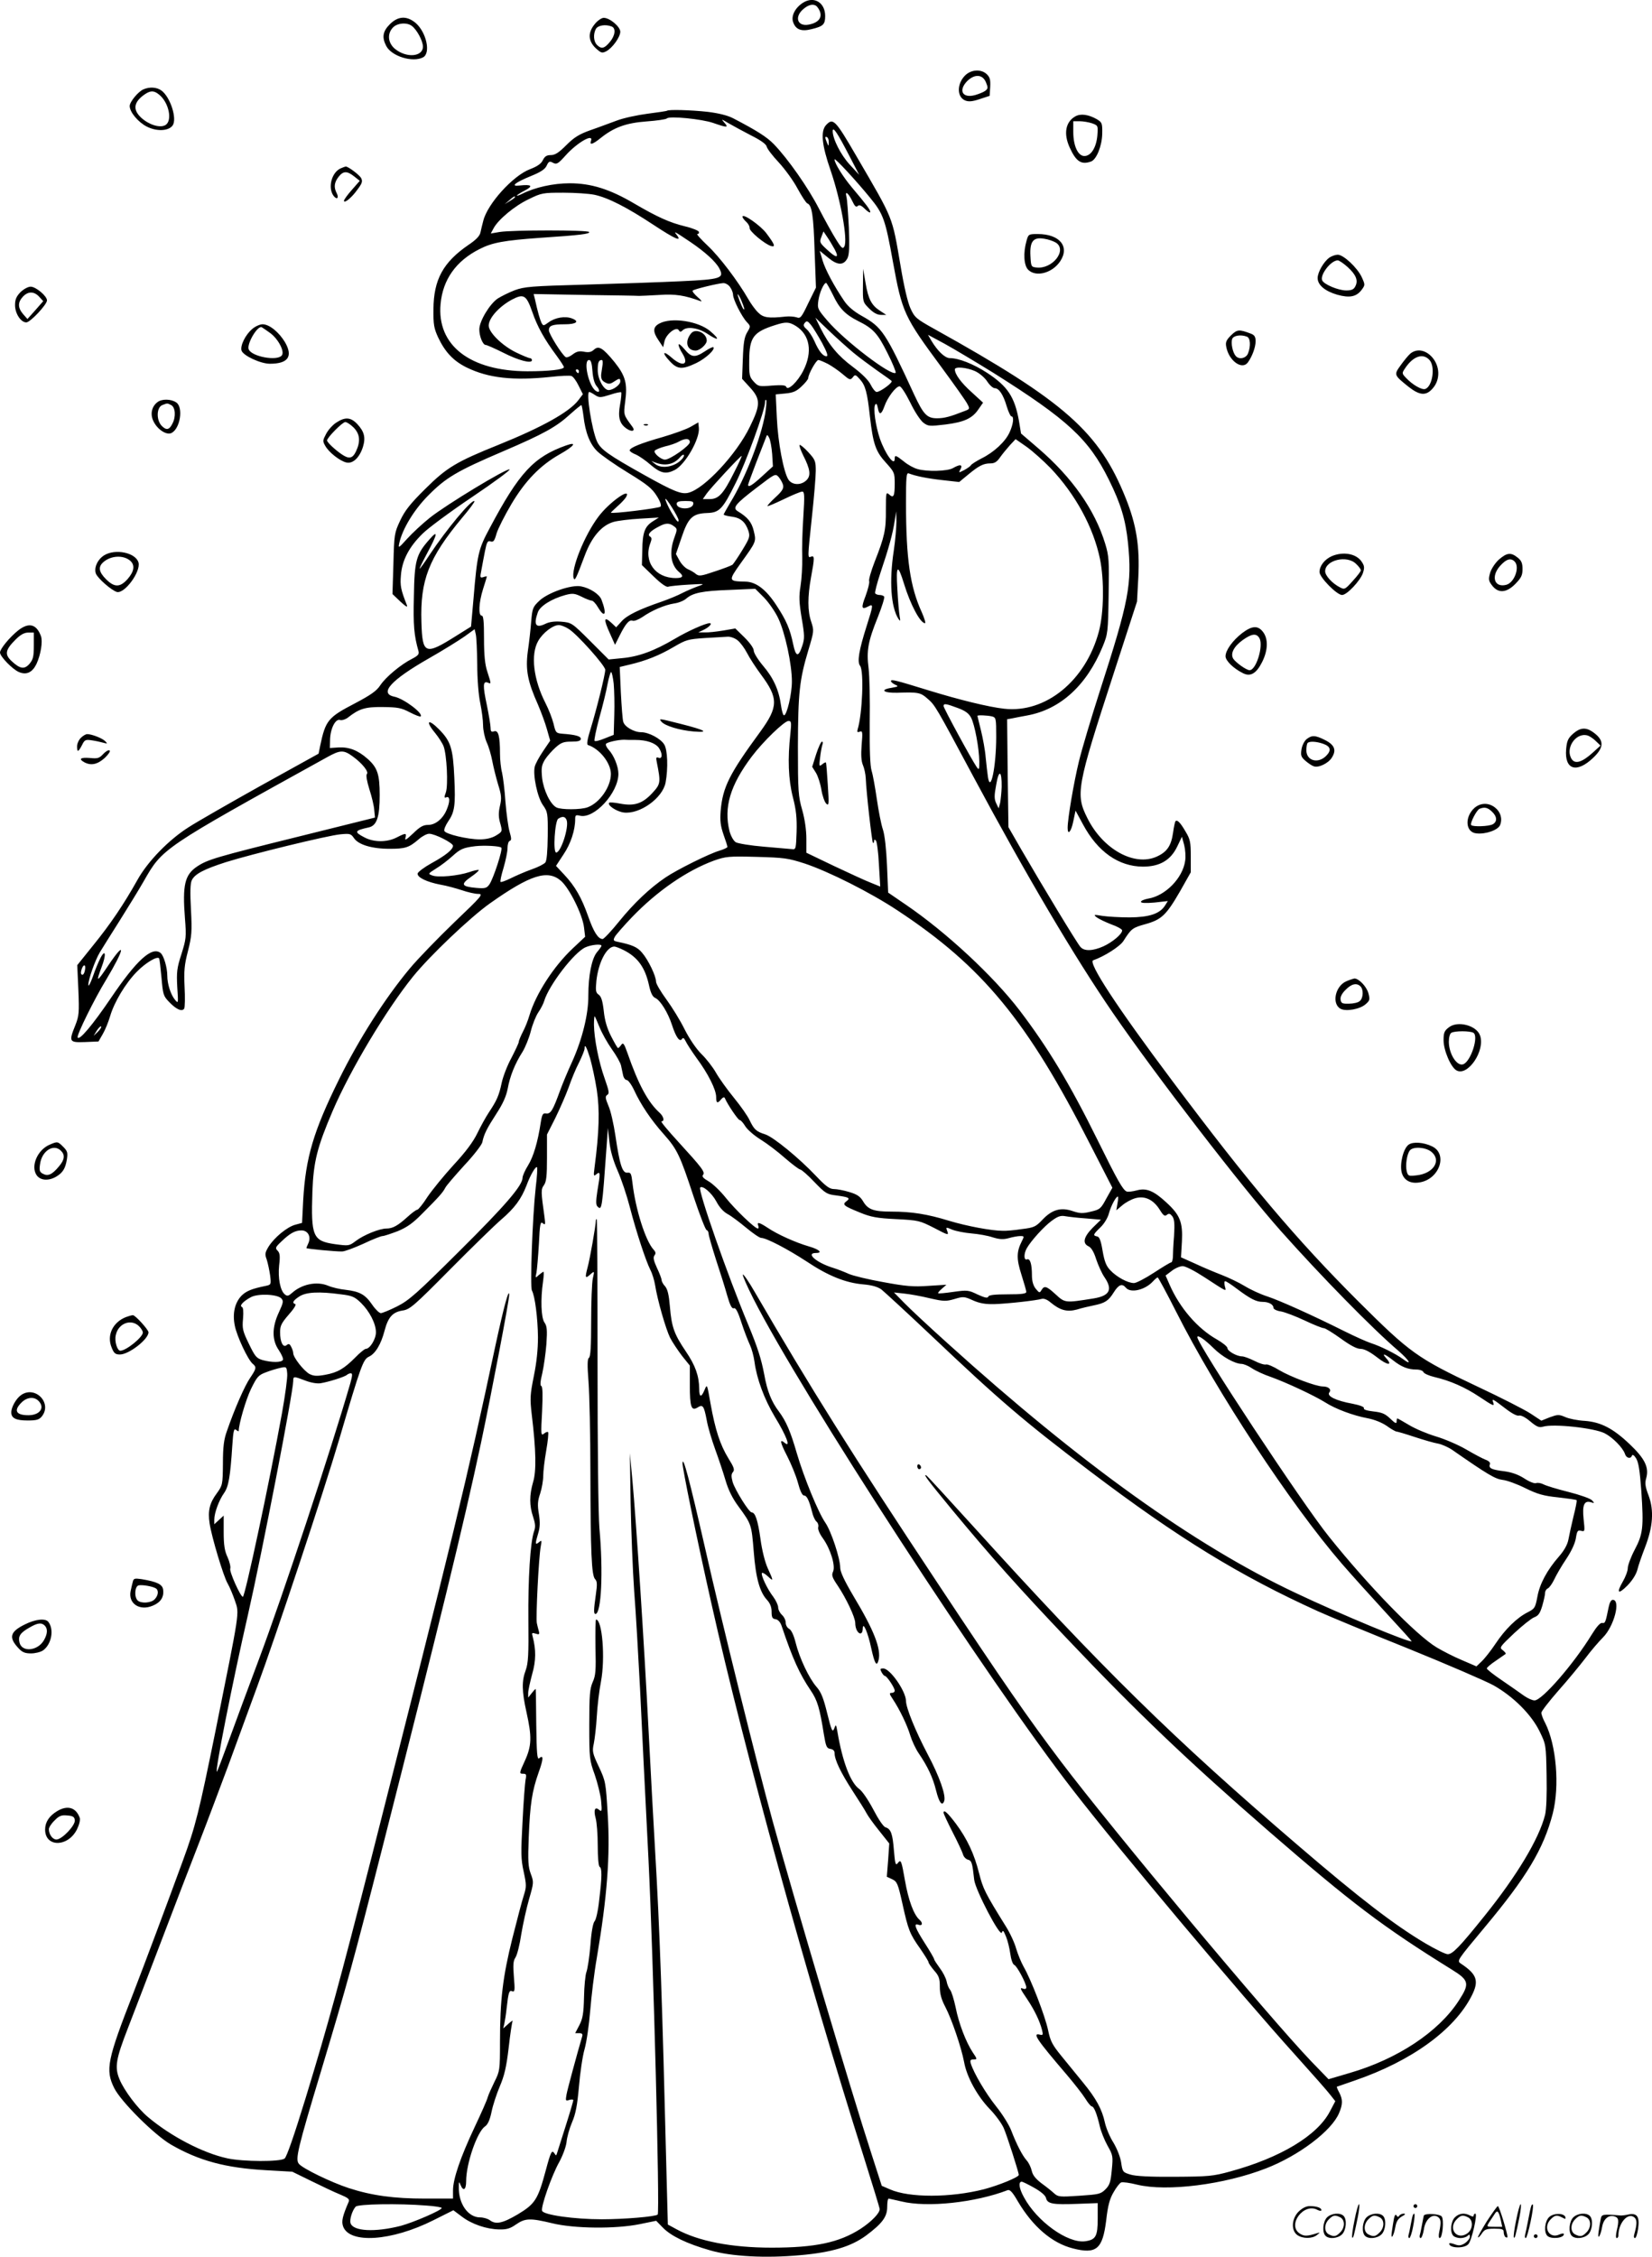 <svg version="1.0" xmlns="http://www.w3.org/2000/svg"
  viewBox="0 0 878.886 1200.385"
 preserveAspectRatio="xMidYMid meet">
<g transform="translate(-0,1200.492) scale(0.1,-0.1)"
fill="#000000" stroke="none">
<path d="M4273 11991 c-43 -27 -66 -72 -53 -105 14 -39 44 -50 98 -36 62 15
72 25 72 70 0 71 -59 107 -117 71z m75 -23 c35 -45 17 -82 -45 -94 -63 -12
-79 44 -25 86 28 23 55 26 70 8z M2074 11876 c-38 -38 -43 -70 -19 -116 29
-55 141 -89 196 -60 42 23 17 134 -40 183 -47 39 -93 37 -137 -7z m117 -9 c27
-20 59 -80 59 -110 0 -55 -89 -62 -150 -11 -36 31 -41 79 -10 112 23 25 75 29
101 9z M3166 11879 c-40 -47 -38 -92 5 -132 27 -24 32 -26 54 -15 33 17 75 76
75 104 0 27 -56 74 -88 74 -11 0 -32 -14 -46 -31z m88 -15 c24 -9 19 -49 -10
-83 -29 -35 -45 -38 -68 -15 -18 18 -21 56 -6 85 11 19 51 26 84 13z M5137
11606 c-47 -44 -48 -118 -1 -136 18 -7 39 -5 77 8 l52 17 3 47 c2 37 -1 51
-17 67 -29 29 -81 27 -114 -3z m108 -38 c12 -29 12 -34 -3 -46 -9 -7 -34 -17
-55 -23 -67 -18 -90 25 -41 75 39 38 81 36 99 -6z M764 11530 c-28 -11 -74
-67 -74 -89 0 -32 44 -85 90 -109 52 -27 116 -25 138 5 26 35 -12 153 -60 187
-24 17 -61 20 -94 6z m82 -28 c53 -42 73 -141 33 -163 -30 -16 -88 3 -128 40
-46 43 -40 83 19 124 31 21 49 21 76 -1z M3549 11416 c-2 -2 -49 -9 -104 -16
-54 -7 -129 -23 -165 -37 -36 -13 -99 -37 -140 -51 -59 -21 -86 -38 -127 -79
-40 -40 -60 -53 -82 -53 -23 0 -33 -7 -43 -27 -9 -19 -29 -33 -68 -48 -89 -33
-227 -184 -249 -275 -5 -19 -12 -47 -15 -62 -4 -19 -25 -40 -64 -66 -134 -92
-185 -184 -186 -342 -1 -82 3 -102 25 -150 37 -78 81 -125 152 -160 115 -56
246 -71 446 -50 52 6 102 8 111 5 9 -3 26 -26 38 -51 l23 -46 -25 -33 c-48
-62 -191 -142 -421 -235 -229 -92 -278 -122 -392 -235 -81 -80 -109 -116 -134
-169 -31 -66 -32 -74 -36 -230 l-5 -161 42 -40 c28 -26 40 -33 35 -20 -33 84
-37 104 -32 161 6 78 43 150 116 221 29 29 148 117 264 195 116 78 205 144
198 146 -17 6 -336 -187 -424 -257 -40 -32 -94 -82 -121 -112 -45 -50 -48 -52
-42 -24 16 75 79 179 155 255 93 94 151 129 397 234 217 93 284 130 359 199
29 26 55 47 58 47 2 0 7 -26 11 -57 10 -90 35 -152 75 -190 20 -19 92 -70 161
-112 103 -63 129 -84 154 -124 19 -30 26 -51 20 -57 -9 -9 -264 -40 -264 -32
0 1 16 17 35 34 20 17 40 39 46 49 30 57 -90 -28 -147 -104 -75 -99 -148 -282
-132 -328 6 -16 13 -2 59 121 37 99 90 161 154 179 22 6 85 14 140 17 l100 6
-33 -21 c-42 -27 -54 -59 -55 -154 l-2 -78 63 -61 c39 -38 68 -58 77 -54 8 3
56 8 107 11 88 5 91 5 53 -8 -22 -8 -60 -24 -84 -36 -24 -13 -73 -33 -110 -46
-120 -41 -186 -73 -214 -105 l-29 -32 -22 21 c-44 41 -47 25 -10 -56 l26 -58
25 50 c32 64 51 85 69 78 8 -3 31 6 52 20 50 35 118 64 169 72 23 3 52 15 64
26 35 30 85 41 231 46 l136 6 47 -47 c25 -26 60 -76 76 -111 36 -76 72 -244
72 -335 0 -67 -27 -180 -42 -180 -5 0 -12 24 -16 53 -11 82 -41 147 -95 210
-27 32 -50 69 -50 81 0 13 -20 41 -49 70 l-49 48 -64 -11 c-36 -6 -80 -11 -99
-10 l-34 0 33 16 c27 14 43 33 27 33 -22 0 -116 -42 -185 -83 -110 -65 -193
-95 -281 -103 l-71 -7 -98 98 c-97 97 -99 98 -153 103 -38 3 -65 -1 -87 -12
-50 -24 -62 -4 -39 61 11 34 74 73 147 93 38 10 49 9 86 -9 23 -12 48 -21 54
-21 7 0 22 -16 33 -35 37 -62 49 -38 19 40 -11 29 -61 62 -109 71 -51 10 -175
-33 -221 -76 -35 -33 -38 -40 -44 -110 -3 -41 -11 -113 -18 -160 -13 -98 -1
-160 54 -283 17 -40 39 -99 48 -132 l17 -60 -38 -56 c-21 -31 -41 -68 -44 -82
-11 -44 14 -163 43 -204 26 -37 27 -43 26 -165 -1 -81 -5 -132 -13 -141 -6 -8
-39 -25 -74 -37 -34 -12 -84 -34 -110 -47 -27 -13 -51 -22 -54 -19 -3 3 4 36
16 75 11 38 21 85 21 104 0 20 5 37 12 39 10 4 9 14 -1 49 -7 24 -17 96 -22
159 -4 63 -13 133 -18 155 -6 22 -11 68 -11 101 0 94 -9 126 -31 119 -15 -5
-19 -1 -19 18 0 13 -9 68 -20 122 -22 103 -21 129 5 119 19 -8 19 -9 -2 57
-13 38 -18 89 -18 177 0 91 -3 122 -12 122 -19 0 -16 69 7 142 11 34 20 64 20
66 0 2 -8 1 -19 -3 -17 -5 -18 -2 -10 37 4 24 13 69 19 101 10 49 14 57 30 52
15 -5 21 3 32 43 8 26 44 97 79 156 73 123 153 206 258 265 76 43 94 68 34 47
-173 -61 -251 -145 -407 -439 -61 -113 -67 -138 -87 -378 l-13 -147 -80 -50
c-165 -104 -179 -98 -184 74 -7 223 39 341 216 554 39 46 69 86 66 89 -13 13
-148 -149 -239 -286 -26 -40 -50 -73 -52 -73 -3 0 16 38 41 85 54 100 58 125
11 71 -71 -80 -80 -112 -83 -303 -4 -155 1 -209 24 -290 5 -18 -1 -25 -33 -42
-60 -30 -140 -97 -169 -140 -20 -31 -50 -52 -135 -97 -144 -75 -157 -90 -186
-228 l-8 -40 -307 -170 c-168 -94 -341 -193 -384 -221 -106 -67 -218 -182
-273 -281 -74 -132 -144 -235 -234 -346 l-86 -107 6 -133 c5 -120 3 -138 -16
-186 -36 -89 -33 -93 51 -90 l72 3 23 40 c13 22 30 65 39 95 22 75 82 175 142
236 46 47 106 83 118 72 3 -3 8 -49 13 -102 8 -92 10 -99 41 -131 38 -40 69
-53 80 -35 4 7 5 59 2 115 -4 86 -1 118 18 191 20 80 22 103 16 219 -5 92 -4
139 4 157 16 34 64 59 182 97 137 43 542 142 609 148 51 5 56 3 72 -20 23 -35
95 -57 189 -57 84 0 104 6 156 51 18 16 43 29 55 29 31 0 127 -49 127 -64 0
-20 -40 -52 -115 -93 -38 -21 -71 -46 -73 -54 -4 -21 49 -46 122 -60 31 -5 81
-19 112 -29 32 -11 71 -20 88 -20 29 0 21 -10 -127 -151 -86 -83 -194 -194
-238 -247 -130 -156 -270 -375 -374 -586 -138 -279 -179 -419 -192 -646 l-6
-120 -37 -10 c-43 -12 -110 -67 -141 -116 -19 -32 -21 -40 -10 -69 6 -19 14
-56 18 -84 6 -49 5 -50 -23 -56 -74 -15 -103 -27 -128 -51 -37 -38 -50 -95
-37 -160 11 -57 70 -182 95 -203 22 -18 20 -26 -13 -75 -29 -42 -83 -165 -123
-281 -17 -46 -22 -86 -22 -175 -1 -113 -2 -116 -33 -159 -38 -51 -48 -93 -38
-159 11 -73 74 -283 96 -320 11 -19 28 -60 39 -92 24 -70 27 -44 -104 -695
-88 -432 -105 -502 -174 -690 -83 -227 -202 -545 -262 -700 -140 -358 -150
-410 -103 -506 35 -72 215 -251 303 -302 149 -86 291 -124 505 -136 l140 -8
100 -49 c55 -27 124 -60 154 -72 43 -18 52 -25 46 -39 -33 -77 -39 -103 -30
-130 33 -95 258 -80 481 32 l106 53 44 -33 c53 -41 133 -68 200 -69 40 -1 59
5 90 27 48 33 75 34 191 6 118 -29 338 -31 466 -5 l88 18 36 -37 c43 -44 127
-85 250 -120 112 -33 294 -43 481 -26 167 15 268 45 349 104 87 65 113 100
113 153 0 24 3 44 8 44 4 -1 34 -7 67 -15 138 -34 395 -6 566 60 12 4 26 -11
53 -58 80 -136 183 -224 294 -252 125 -32 158 -4 177 149 9 80 19 116 40 151
14 25 33 49 40 51 8 3 46 -2 85 -12 158 -38 463 0 686 87 175 68 349 200 388
294 20 47 20 72 1 109 -9 16 -14 30 -13 31 2 1 46 16 98 34 299 103 527 268
619 449 41 80 29 115 -57 172 -22 15 -21 16 124 190 226 270 316 420 365 609
37 146 19 363 -40 480 -12 22 -21 47 -21 55 0 8 41 61 90 117 50 56 114 134
144 173 29 39 72 89 94 111 59 59 96 200 52 200 -9 0 -17 -15 -22 -40 -16 -79
-18 -86 -34 -83 -11 2 -30 -20 -56 -62 -95 -155 -264 -350 -304 -350 -12 0
-36 11 -55 24 -19 14 -71 50 -116 81 -46 31 -83 60 -83 65 0 5 21 23 48 41 26
18 49 34 52 36 3 3 -4 11 -15 20 -19 14 -17 17 60 90 44 41 92 79 107 85 22 8
31 21 43 61 8 28 15 59 15 69 0 10 7 21 15 24 8 4 23 25 34 48 10 22 39 72 64
109 28 42 47 84 51 111 6 38 10 43 28 38 20 -5 20 -3 13 62 -8 75 3 101 39 90
19 -6 20 -5 5 11 -9 9 -65 29 -125 44 -60 15 -119 33 -132 40 -13 7 -31 10
-39 7 -9 -4 -37 7 -64 25 -33 21 -68 33 -107 38 -66 8 -83 16 -76 36 4 10 -4
18 -22 25 -16 6 -63 31 -104 55 -41 24 -113 55 -160 69 -47 14 -111 41 -144
61 -32 19 -60 35 -62 35 -2 0 -4 -8 -4 -17 0 -13 -8 -9 -34 16 -27 26 -44 33
-89 38 -35 4 -54 10 -51 17 3 7 -20 16 -60 24 -89 16 -139 41 -124 60 13 16
-4 32 -35 32 -36 0 -173 52 -230 86 -32 20 -64 33 -71 31 -8 -3 -35 5 -62 19
-26 13 -56 24 -66 24 -28 0 -78 28 -78 44 0 8 -25 28 -56 46 -103 58 -198 168
-252 292 l-21 48 33 25 c18 14 44 25 58 25 15 0 65 -26 114 -58 128 -83 118
-79 110 -48 -3 14 -3 26 2 26 5 0 33 -18 63 -41 71 -53 102 -69 136 -69 33 0
58 -14 58 -32 0 -7 18 -16 40 -19 22 -4 79 -26 126 -48 48 -23 94 -41 102 -41
8 0 48 -25 90 -55 51 -37 85 -55 105 -55 20 0 49 -15 88 -45 56 -44 86 -46 48
-4 -26 29 -7 23 36 -11 45 -36 81 -50 125 -50 19 0 35 -6 38 -14 3 -7 29 -19
59 -26 82 -19 162 -54 237 -104 75 -50 83 -54 75 -31 -9 23 -2 19 62 -30 36
-28 64 -43 75 -40 10 3 33 -8 59 -30 36 -30 48 -35 69 -29 55 17 273 -7 328
-35 43 -22 97 -77 108 -110 7 -23 31 -28 37 -9 3 8 12 2 22 -14 13 -21 20 -63
28 -175 13 -193 9 -228 -36 -313 -20 -38 -36 -82 -36 -96 0 -15 -12 -47 -26
-71 -36 -62 -26 -72 24 -22 26 27 46 58 53 84 5 22 24 76 41 120 42 109 48
195 19 274 -18 47 -21 66 -13 93 16 57 -7 104 -87 180 -89 85 -155 119 -241
125 -36 2 -82 11 -102 20 -35 15 -41 14 -83 -1 l-45 -18 -56 37 c-30 20 -159
86 -285 145 -320 151 -358 179 -635 455 -329 329 -577 622 -987 1170 -297 396
-451 632 -421 642 58 20 142 73 161 103 42 66 48 70 116 89 86 24 111 47 185
175 l57 101 0 85 c0 75 -3 91 -28 132 -27 47 -44 64 -53 55 -3 -3 -9 -30 -13
-60 -10 -71 -32 -104 -88 -129 -119 -53 -286 40 -368 205 -64 127 -57 165 139
767 l125 385 7 130 c8 163 -10 278 -67 420 -141 352 -322 513 -1018 900 -97
54 -105 61 -127 109 -15 32 -35 119 -53 227 -46 269 -35 240 -234 582 -114
196 -125 207 -163 166 -29 -33 -22 -106 25 -241 54 -158 92 -369 73 -404 -8
-15 -15 -10 -44 37 -19 30 -60 104 -91 164 -57 111 -164 264 -240 343 -38 39
-92 73 -217 138 -29 15 -77 27 -135 34 -91 10 -208 13 -216 6z m245 -65 c75
-26 84 -26 60 1 -18 21 -18 21 21 -2 22 -13 76 -42 120 -65 54 -27 81 -47 84
-60 2 -11 31 -49 65 -85 33 -36 78 -98 99 -138 22 -40 45 -76 52 -79 25 -9 33
-65 39 -258 l7 -190 -41 -83 c-36 -76 -42 -83 -62 -75 -13 4 -39 6 -58 4 -92
-10 -119 -6 -146 21 -15 14 -39 47 -53 72 -56 97 -153 225 -216 284 -36 34
-61 62 -55 62 7 0 10 5 8 12 -2 6 -35 20 -74 29 -82 20 -148 50 -271 122 -129
76 -229 107 -342 107 -88 0 -186 -22 -253 -56 -16 -8 -28 -12 -28 -9 0 2 19
15 43 27 46 24 35 33 -29 26 -51 -6 -24 16 62 51 49 20 73 35 82 54 11 24 16
26 34 16 19 -10 27 -6 67 39 62 69 151 120 135 77 -9 -24 10 -18 52 16 70 56
134 80 244 88 55 4 103 11 108 16 13 14 185 -3 246 -24z m724 -174 l53 -102
-50 54 c-48 52 -91 137 -91 179 1 27 27 -13 88 -131z m-109 70 c0 -21 -1 -21
-9 -2 -12 28 -12 37 0 30 6 -3 10 -16 9 -28z m220 -294 c70 -85 81 -115 121
-338 50 -274 59 -293 260 -565 67 -91 128 -177 136 -193 14 -26 14 -28 -13
-38 -79 -31 -109 -39 -148 -39 -53 0 -72 20 -121 125 -154 334 -171 359 -280
420 -41 23 -73 50 -92 78 -55 81 -101 167 -116 217 l-15 51 44 -36 c50 -42 82
-43 103 -5 10 19 12 58 8 165 -4 77 -9 151 -13 164 -9 35 11 19 32 -25 12 -26
20 -33 28 -25 8 8 19 4 39 -16 15 -15 28 -22 28 -16 0 12 -21 40 -97 130 -48
57 -94 131 -93 150 1 10 114 -112 189 -204z m-1467 16 c74 -16 172 -66 316
-161 114 -75 154 -93 121 -51 -17 21 -10 17 75 -40 78 -53 134 -104 153 -140
27 -52 10 -58 -203 -68 -104 -5 -333 -13 -509 -18 -291 -8 -325 -11 -377 -30
-31 -12 -71 -32 -90 -44 -43 -29 -98 -121 -98 -164 0 -38 19 -83 34 -83 6 0
47 -18 91 -40 84 -43 155 -61 155 -41 0 6 -5 11 -11 11 -6 0 -40 14 -75 31
-73 36 -144 106 -144 142 0 40 55 101 123 138 63 33 77 25 108 -63 28 -82 66
-149 130 -235 21 -29 39 -56 39 -61 0 -13 -78 -22 -194 -22 -306 1 -483 138
-462 359 12 129 82 228 207 291 68 35 131 46 324 60 212 14 266 21 259 31 -6
11 -410 11 -476 0 l-47 -8 14 26 c24 47 113 121 187 156 69 34 77 35 185 35
61 0 136 -5 165 -11z m-422 -13 c0 -2 -12 -11 -27 -20 l-28 -17 24 20 c23 21
31 25 31 17z m1701 -278 c25 -48 9 -48 -42 0 -38 35 -40 39 -29 67 l11 29 20
-30 c11 -16 29 -46 40 -66z m-557 -200 c9 -12 16 -31 16 -41 0 -25 46 -116 73
-145 21 -22 21 -23 2 -55 -15 -25 -20 -56 -23 -140 l-4 -107 41 -45 c58 -63
58 -93 0 -211 -71 -146 -242 -329 -326 -350 -37 -10 -79 7 -233 93 -195 109
-234 137 -254 180 -28 64 -59 263 -41 263 3 0 17 -7 30 -16 23 -15 29 -15 80
1 30 10 57 16 60 13 2 -2 0 -31 -6 -64 -13 -69 -3 -104 36 -130 27 -18 46 -12
30 10 -49 66 -48 64 -39 134 13 96 2 137 -56 210 -63 77 -85 90 -110 67 -14
-13 -28 -16 -53 -11 -26 5 -40 1 -60 -14 -15 -12 -31 -18 -37 -15 -20 12 -90
124 -90 143 0 25 18 32 85 32 61 0 80 15 38 31 -36 14 -90 5 -125 -21 -26 -19
-28 -19 -37 -3 -8 17 -20 57 -35 126 l-7 28 273 -5 c150 -2 280 -4 288 -5 8 0
56 2 107 5 86 6 136 -2 220 -33 10 -4 3 6 -15 21 -18 16 -30 31 -27 35 8 8
132 38 162 40 12 1 29 -9 37 -21z m548 -43 c33 -70 65 -103 132 -137 81 -40
105 -66 157 -170 28 -55 47 -103 44 -106 -21 -21 -273 171 -363 277 -53 62
-54 65 -48 109 6 41 29 92 41 92 3 0 19 -29 37 -65z m-487 -31 c15 -37 19 -51
10 -43 -8 9 -35 79 -30 79 2 0 12 -16 20 -36z m595 -275 c30 -25 87 -67 125
-94 39 -27 74 -52 78 -56 10 -8 -60 -59 -79 -59 -7 0 -21 17 -31 37 -11 24
-46 59 -94 95 -81 60 -129 118 -174 208 l-27 55 73 -70 c41 -39 99 -91 129
-116z m-166 51 c26 -49 33 -70 23 -70 -19 0 -41 27 -64 80 -11 25 -30 54 -42
64 -17 15 -19 22 -9 34 10 12 15 10 33 -12 11 -14 38 -58 59 -96z m-140 91
c75 -47 90 -138 40 -237 -30 -60 -83 -110 -91 -87 -3 9 -24 11 -76 7 -69 -6
-73 -5 -97 21 -23 25 -25 34 -24 115 1 121 22 149 139 186 56 18 73 17 109 -5z
m1052 -250 c394 -248 506 -351 613 -567 64 -129 89 -213 102 -336 22 -221 6
-307 -151 -793 -44 -137 -94 -304 -110 -370 -27 -111 -60 -304 -60 -354 0 -42
19 -20 30 35 l12 57 40 -74 c78 -145 189 -223 318 -224 90 0 148 34 183 107
l25 52 12 -44 c6 -24 9 -62 5 -85 -13 -91 -105 -185 -196 -200 -21 -4 -39 -11
-39 -17 0 -7 24 -8 72 -4 l71 8 -15 -24 c-28 -44 -84 -62 -188 -63 -52 0 -117
4 -145 8 -47 8 -49 7 -30 -8 11 -8 46 -25 77 -37 32 -11 58 -26 58 -32 0 -20
-52 -63 -100 -85 -56 -25 -102 -27 -122 -3 -17 18 -202 324 -314 517 l-69 120
-4 287 -3 287 23 4 c13 3 51 10 83 16 177 32 317 160 402 366 28 68 29 76 32
273 3 186 2 208 -18 274 -55 181 -176 353 -356 508 l-92 79 -11 67 c-23 128
-60 184 -170 256 -72 47 -151 78 -198 78 -26 0 -65 38 -97 91 l-19 33 89 -48
c49 -27 166 -97 260 -155z m-2134 9 c3 -39 11 -66 23 -80 18 -20 16 -38 -4
-25 -39 23 -70 165 -37 165 10 0 15 -18 18 -60z m52 23 c-3 -21 -6 -40 -6 -43
0 -22 5 -31 23 -40 16 -9 26 -8 44 4 30 20 35 20 35 2 0 -18 -38 -46 -62 -46
-26 0 -58 58 -58 106 0 41 5 54 22 54 5 0 6 -17 2 -37z m1201 16 c22 -12 58
-37 79 -55 36 -31 40 -32 53 -16 12 16 15 15 38 -11 29 -32 39 -69 53 -197 17
-148 31 -187 85 -246 45 -50 47 -54 47 -111 0 -68 -6 -80 -30 -58 -16 14 -17
9 -17 -82 1 -107 -7 -142 -60 -277 -19 -49 -32 -95 -29 -102 3 -8 -6 -43 -19
-79 -25 -65 -22 -75 16 -55 26 14 25 6 -10 -104 -41 -129 -52 -192 -35 -213
21 -28 12 -255 -13 -337 -4 -15 -2 -18 11 -13 15 6 16 -2 10 -71 -4 -53 -2
-86 7 -107 7 -16 14 -48 15 -70 3 -78 33 -337 38 -343 3 -3 6 1 6 8 0 9 3 11
10 4 5 -5 13 -63 16 -127 l7 -118 -49 20 c-27 10 -115 51 -196 89 l-148 71 0
74 c0 46 -8 103 -22 153 -21 73 -23 99 -23 339 1 285 8 353 56 513 30 100 30
103 15 149 -20 57 -20 133 -1 238 19 103 19 116 0 109 -19 -8 -19 -10 5 216
11 102 20 210 20 241 0 51 -3 59 -40 99 -22 24 -43 41 -46 38 -3 -3 6 -28 19
-55 38 -74 42 -108 18 -132 -29 -29 -76 -27 -96 2 -26 40 -56 197 -62 328 l-6
126 52 5 c42 4 59 12 87 39 19 18 34 37 34 43 0 20 42 96 54 96 6 0 29 -10 51
-21z m782 -38 c24 -11 52 -35 65 -55 13 -20 31 -36 40 -36 23 0 46 -35 64 -97
9 -29 20 -53 25 -53 15 0 10 -42 -10 -85 -22 -49 -83 -106 -150 -139 -27 -14
-52 -30 -56 -36 -3 -6 -20 -17 -36 -26 -30 -15 -30 -15 -19 5 13 25 -2 28 -40
6 -29 -17 -139 -20 -189 -5 -19 5 -52 23 -72 40 -43 34 -49 36 -49 15 0 -44
-50 24 -79 107 -23 68 -36 161 -25 180 6 9 10 4 14 -16 7 -41 19 -38 35 7 16
47 61 107 81 107 8 0 32 -37 57 -87 23 -48 54 -95 70 -107 26 -19 32 -19 118
-9 101 13 143 33 176 83 l23 33 -60 55 c-56 50 -90 96 -90 122 0 16 61 11 107
-9z m-2107 -1 c0 -5 -2 -10 -4 -10 -3 0 -8 5 -11 10 -3 6 -1 10 4 10 6 0 11
-4 11 -10z m991 -225 c-23 -132 -105 -342 -186 -474 -19 -32 -35 -61 -35 -63
0 -3 18 -8 41 -11 49 -6 74 -28 90 -74 10 -31 8 -39 -31 -103 -23 -38 -47 -73
-53 -79 -7 -5 -49 -21 -95 -36 -73 -25 -84 -26 -100 -13 -9 8 -28 19 -42 25
-14 6 -34 26 -45 46 l-19 35 30 88 c35 105 58 127 135 130 66 2 83 19 153 160
54 107 156 388 156 428 0 11 3 17 6 13 3 -3 1 -36 -5 -72z m37 -215 l4 -66
-57 -52 c-52 -48 -75 -62 -75 -46 0 4 20 57 43 118 24 61 47 120 51 131 7 20
8 20 18 1 6 -11 13 -49 16 -86z m1481 -75 c133 -140 228 -315 263 -483 23
-113 21 -286 -6 -387 -70 -261 -283 -435 -504 -410 -82 9 -237 47 -403 98
-175 54 -199 60 -199 49 0 -5 10 -13 22 -19 20 -9 18 -10 -20 -17 -64 -10 -41
-28 32 -26 111 4 124 1 160 -31 41 -35 44 -41 246 -418 278 -519 536 -956 740
-1253 228 -332 691 -933 896 -1163 211 -237 485 -517 622 -634 61 -53 78 -84
24 -44 -37 27 -117 67 -167 83 -22 7 -87 36 -145 65 -166 83 -339 161 -408
184 -35 11 -89 36 -120 55 -31 19 -86 45 -122 59 -36 14 -99 40 -141 60 l-76
34 5 85 c5 101 -10 140 -82 206 -68 63 -107 79 -158 65 -23 -6 -47 -9 -54 -6
-20 8 -48 57 -155 274 -148 300 -265 493 -415 690 -141 184 -390 415 -604 561
l-95 65 -6 144 c-4 89 -12 162 -22 192 -9 26 -23 98 -32 160 -9 62 -21 130
-28 152 -8 27 -11 108 -10 255 2 118 -1 249 -6 290 -12 94 -3 143 49 272 22
55 37 104 34 109 -3 5 -14 9 -24 9 -10 0 -21 4 -24 9 -3 4 10 55 29 112 42
124 65 206 75 274 l8 50 1 -55 c0 -30 -6 -100 -14 -154 -25 -163 -15 -299 24
-362 11 -16 12 -14 7 14 -3 18 -9 83 -12 144 -8 129 2 137 36 26 33 -108 86
-208 111 -208 5 0 -3 26 -17 58 -62 135 -84 284 -84 581 0 138 2 162 14 158
39 -15 99 -27 180 -36 l89 -10 46 38 c59 49 83 61 120 61 22 0 35 8 52 33 12
17 36 46 52 64 l30 32 59 -41 c32 -23 89 -74 127 -113z m-1685 -26 c-56 -112
-81 -139 -129 -139 l-36 0 21 30 c23 32 179 200 186 200 2 0 -16 -41 -42 -91z
m262 -64 c4 -18 -4 -32 -40 -65 -26 -24 -45 -45 -43 -47 3 -2 42 15 88 37 45
22 89 40 97 40 12 0 13 -20 6 -132 -5 -73 -8 -171 -6 -218 1 -47 -3 -115 -9
-152 -9 -55 -8 -86 6 -171 16 -93 16 -109 3 -148 -20 -61 -34 -59 -48 8 -17
83 -37 128 -88 206 -55 85 -109 127 -166 128 -92 2 -92 4 -26 97 84 117 84
115 70 173 -11 47 -33 73 -86 105 -28 18 -12 38 102 125 98 75 99 76 117 56 9
-11 20 -30 23 -42z m-556 -187 c0 -18 -11 -5 -40 45 -16 28 -30 59 -30 67 1
14 70 -97 70 -112z m78 85 c-6 -31 -88 -29 -88 2 0 11 12 15 46 15 38 0 45 -3
42 -17z m-103 -117 c19 -14 19 -16 2 -63 -28 -78 -18 -145 27 -182 25 -21 19
-31 -19 -31 -109 0 -172 88 -135 186 8 21 8 29 -2 35 -16 10 2 30 47 53 37 20
56 20 80 2z m-559 -547 c44 -27 194 -195 194 -217 0 -25 -47 -214 -77 -311
-18 -58 -23 -86 -15 -89 62 -20 122 -96 122 -154 0 -68 -59 -153 -123 -177
-36 -14 -142 -14 -167 -1 -33 18 -68 91 -76 157 -5 53 -3 67 15 97 12 19 38
48 57 65 29 26 43 31 84 31 37 0 50 4 50 15 0 14 -29 22 -99 27 -33 3 -35 6
-46 53 -7 28 -26 77 -43 110 -64 125 -80 258 -39 330 24 43 78 85 110 85 11 0
35 -9 53 -21z m-487 -189 c0 -76 7 -165 16 -205 8 -39 15 -92 15 -118 0 -26 9
-67 19 -90 11 -23 24 -68 30 -100 6 -32 20 -88 31 -125 18 -57 19 -74 10 -113
-8 -34 -8 -58 -1 -85 15 -53 15 -52 -21 -74 -22 -13 -51 -20 -86 -20 -64 0
-182 28 -188 45 -3 7 6 29 20 50 35 50 40 87 33 234 -7 156 -19 193 -81 256
-58 59 -75 46 -22 -18 19 -23 40 -56 46 -72 17 -45 25 -207 12 -245 -10 -27
-9 -31 3 -26 19 7 20 -23 1 -67 -20 -48 -60 -80 -98 -80 -26 0 -43 -9 -80 -45
-36 -34 -46 -40 -41 -24 7 27 2 27 -47 2 -51 -26 -120 -26 -170 0 -58 30 -55
37 23 54 42 10 57 56 57 171 0 112 -12 147 -65 194 -51 45 -98 63 -154 60
l-46 -3 1 46 c2 59 29 111 53 103 10 -3 29 3 42 13 60 47 91 57 185 56 80 -1
98 -4 144 -28 29 -15 55 -25 58 -22 15 16 -90 95 -140 105 -83 17 -19 88 184
204 74 42 159 95 189 116 l54 39 6 -26 c4 -15 7 -88 8 -162z m1385 129 c15
-12 37 -42 50 -67 13 -26 47 -78 75 -116 93 -125 92 -171 -4 -303 -165 -225
-200 -295 -211 -421 -4 -53 -1 -79 15 -126 12 -33 21 -62 21 -66 0 -4 -19 -13
-42 -20 -53 -15 -228 -102 -288 -143 -83 -56 -168 -137 -245 -232 -42 -52 -82
-95 -89 -95 -24 0 -48 38 -77 121 -35 99 -69 159 -127 221 l-44 47 40 61 c38
56 62 129 62 187 0 22 3 24 25 19 75 -19 204 120 205 222 0 40 -24 99 -52 129
-11 12 -17 26 -14 31 6 9 64 22 96 22 8 -1 35 -1 60 -1 60 0 106 -16 125 -42
20 -29 20 -61 -1 -53 -13 5 -15 1 -10 -22 22 -111 21 -117 -24 -166 -52 -56
-95 -70 -170 -56 -29 6 -56 8 -59 5 -12 -13 39 -47 77 -52 85 -11 207 76 223
159 14 75 11 176 -8 204 -20 31 -82 64 -122 64 -38 0 -88 29 -95 55 -4 11 -9
81 -13 156 l-6 136 54 13 c85 20 158 49 234 94 65 38 76 41 165 47 52 3 107 6
121 7 15 1 38 -7 53 -19z m-659 -231 c3 -35 5 -110 3 -167 l-3 -105 -48 -19
c-26 -11 -50 -17 -54 -13 -3 3 8 58 25 121 18 64 38 145 44 180 7 36 16 65 19
65 4 0 10 -28 14 -62z m1830 -129 c41 -15 59 -29 71 -51 20 -38 43 -164 44
-233 0 -45 -1 -48 -14 -30 -28 41 -176 313 -176 324 0 15 11 14 75 -10z m183
-45 c21 -6 22 -11 22 -108 0 -157 -30 -304 -44 -215 -3 19 -8 66 -12 104 -3
39 -15 103 -25 144 -10 41 -19 76 -19 78 0 5 53 3 78 -3z m-1073 -91 c-15
-135 -11 -243 13 -338 18 -69 22 -112 20 -185 -3 -88 -4 -95 -23 -92 -11 1
-78 7 -150 13 -72 6 -139 17 -151 24 -12 8 -26 33 -33 59 -31 126 3 243 118
396 61 81 174 190 196 190 15 0 16 -8 10 -67z m-2328 -122 c51 -37 86 -82 75
-93 -6 -6 0 -39 13 -81 13 -40 25 -90 26 -111 l4 -40 -410 -102 c-436 -108
-480 -121 -536 -158 -66 -44 -79 -98 -65 -277 8 -99 6 -110 -19 -190 -24 -74
-26 -95 -22 -174 6 -90 6 -90 -13 -67 -22 27 -40 83 -40 127 0 43 -19 108 -36
121 -46 36 -128 -39 -264 -240 -97 -143 -170 -230 -177 -209 -5 13 89 204 152
307 99 165 107 218 10 74 -60 -90 -66 -91 -35 -9 26 67 22 102 -5 51 -10 -19
-29 -64 -41 -100 -13 -36 -24 -56 -24 -44 0 29 35 129 61 173 12 20 59 95 104
166 45 72 104 167 130 213 100 175 96 173 975 659 70 39 88 40 137 4z m3452
-161 c-1 -30 -5 -68 -8 -85 l-8 -30 -13 27 c-11 23 -11 41 0 99 14 83 30 76
29 -11z m-2314 -179 c12 -38 -31 -171 -56 -171 -18 0 -7 169 11 180 23 15 38
12 45 -9z m-348 -145 c9 -9 -42 -164 -63 -195 -15 -21 -23 -23 -71 -19 -78 7
-84 19 -28 58 25 17 44 34 42 37 -3 2 -25 -2 -50 -11 -60 -20 -166 -30 -197
-18 -24 9 -24 9 20 37 25 15 64 45 87 66 42 38 57 45 123 53 46 5 129 1 137
-8z m1613 -84 c129 -43 350 -154 495 -250 452 -298 691 -588 1024 -1243 l119
-232 -32 -57 c-29 -54 -34 -59 -82 -70 -44 -11 -59 -10 -98 3 -62 21 -109 8
-160 -46 -36 -38 -45 -42 -110 -50 -39 -6 -84 -10 -101 -9 -60 0 -192 25 -285
53 -117 36 -200 49 -307 49 -96 0 -126 11 -152 56 -15 25 -32 36 -72 48 -29 9
-66 16 -82 16 -23 0 -43 14 -96 70 -92 97 -227 207 -270 221 -48 15 -59 26
-82 73 -10 23 -48 77 -84 121 -36 44 -79 104 -96 134 -17 30 -52 75 -78 100
-28 28 -63 80 -89 131 -23 47 -67 118 -97 159 -30 41 -55 83 -55 95 0 29 -41
115 -74 153 -25 30 -52 42 -129 58 -24 5 -26 8 -16 27 6 11 48 59 92 105 134
139 291 247 435 300 63 22 77 24 227 20 147 -4 168 -7 255 -35z m-1295 -93
c45 -40 114 -179 122 -247 l6 -50 -66 -62 c-102 -96 -196 -242 -230 -355 -8
-28 -24 -68 -36 -90 -11 -22 -21 -45 -21 -52 0 -6 -18 -44 -39 -85 -22 -40
-45 -100 -52 -133 -14 -67 -26 -94 -68 -157 -16 -24 -43 -73 -61 -110 -22 -46
-62 -100 -127 -170 -52 -57 -114 -133 -139 -170 -24 -38 -49 -68 -54 -68 -6 0
-29 -17 -53 -39 -51 -46 -78 -61 -111 -61 -37 0 -121 -34 -163 -66 -36 -27
-37 -27 -112 -17 -117 17 -127 41 -119 280 6 159 25 235 108 429 93 217 285
538 427 714 89 110 304 315 410 390 215 152 307 181 378 119z m215 -345 c0 -3
-11 -19 -24 -34 -28 -34 -46 -124 -46 -231 1 -97 -32 -231 -85 -349 -24 -52
-53 -122 -65 -155 -38 -105 -50 -126 -74 -123 -18 3 -22 -4 -29 -47 -16 -106
-39 -182 -67 -228 -17 -27 -30 -57 -30 -67 0 -41 -93 -149 -337 -391 -227
-226 -267 -261 -330 -293 -40 -20 -79 -36 -87 -36 -8 0 -29 20 -46 45 -37 54
-66 70 -141 79 -31 3 -73 13 -94 22 -60 25 -140 8 -192 -39 -18 -16 -25 -18
-38 -7 -24 20 -37 86 -30 154 6 49 4 66 -8 78 -14 14 -12 19 21 50 45 43 72
58 106 58 34 0 52 -33 37 -67 -6 -13 -11 -25 -11 -27 0 -4 159 -19 190 -18 14
0 64 19 113 41 48 23 94 41 102 41 8 0 44 12 81 26 50 21 80 42 130 93 93 93
110 113 123 138 6 12 52 65 101 119 50 53 93 109 96 123 9 44 24 73 75 152 34
52 52 92 60 133 12 66 38 132 79 196 15 25 35 74 44 110 9 36 27 81 40 100 13
19 27 46 31 60 25 84 160 260 220 286 31 14 85 19 85 8z m118 -23 c75 -38 114
-92 135 -188 9 -41 19 -61 34 -67 26 -12 67 -78 88 -143 21 -65 41 -93 53 -75
6 9 11 6 20 -12 6 -13 32 -53 57 -88 61 -82 105 -169 105 -208 0 -34 7 -37 27
-12 9 10 16 13 19 6 15 -35 71 -117 79 -117 6 0 19 -15 30 -33 11 -18 48 -50
82 -71 34 -21 92 -65 129 -98 37 -32 74 -60 81 -61 8 -1 42 -31 76 -67 58 -60
66 -65 116 -71 68 -9 77 -14 54 -31 -24 -18 -14 -25 72 -60 58 -24 91 -30 193
-35 119 -6 125 -8 202 -47 74 -39 78 -40 70 -18 -9 23 -9 24 26 9 20 -8 66
-17 102 -20 37 -3 88 -12 114 -21 36 -11 56 -12 85 -4 21 6 48 11 61 11 21 0
22 -1 8 -28 -28 -55 -29 -93 -2 -177 14 -44 26 -86 26 -92 0 -10 -26 -13 -99
-13 -71 0 -101 -4 -103 -12 -4 -10 -19 -6 -57 11 -49 24 -56 24 -129 14 -42
-6 -79 -10 -81 -7 -2 2 7 13 20 24 l24 21 -96 -6 c-80 -6 -121 -2 -240 20 -79
14 -162 34 -184 44 -22 10 -58 24 -80 31 -90 27 -152 80 -94 80 38 0 18 19
-38 35 -72 21 -169 65 -219 99 -44 29 -59 33 -50 11 3 -8 2 -15 -2 -15 -16 0
-122 102 -172 165 -28 35 -69 74 -90 86 -28 16 -37 26 -30 34 13 15 -5 38
-133 178 -54 59 -94 107 -88 107 18 0 12 26 -10 46 -62 56 -113 151 -171 318
-18 51 -23 57 -33 43 -7 -10 -14 -17 -17 -17 -3 0 -19 28 -37 63 -22 43 -34
85 -39 135 -6 52 -13 76 -27 86 -16 11 -17 22 -12 75 11 97 54 180 95 181 7 0
30 -9 50 -19z m-2866 -106 c-2 -14 -8 -25 -13 -25 -10 0 -11 12 -3 34 10 25
22 19 16 -9z m2738 -305 c12 -30 41 -82 65 -116 24 -33 46 -73 49 -87 3 -15 8
-38 11 -52 3 -14 12 -25 19 -25 8 0 26 -25 40 -55 34 -74 89 -157 158 -234 71
-80 86 -112 158 -331 32 -96 63 -176 69 -178 6 -2 11 -11 11 -20 0 -9 18 -71
39 -137 22 -66 49 -152 60 -192 15 -52 25 -71 35 -67 10 4 22 -18 41 -78 15
-46 36 -99 45 -118 9 -19 20 -59 24 -89 12 -90 51 -197 109 -294 60 -98 85
-164 53 -138 -30 25 -27 6 12 -70 21 -41 47 -104 57 -141 11 -42 23 -68 32
-68 15 0 27 -24 43 -86 5 -23 16 -47 24 -53 8 -7 12 -20 9 -30 -3 -11 8 -36
25 -59 40 -56 68 -146 54 -177 -9 -19 -5 -31 25 -75 45 -67 93 -169 93 -198 0
-52 39 -80 40 -29 1 40 28 -24 45 -105 18 -82 29 -102 39 -64 15 59 -24 159
-133 340 -49 83 -71 130 -71 152 0 49 -48 194 -79 239 -38 55 -113 238 -152
370 -33 115 -57 170 -94 220 -41 54 -63 109 -79 198 -16 84 -36 146 -84 262
-111 265 -270 720 -257 733 13 13 61 -28 86 -74 16 -31 38 -55 60 -67 19 -10
63 -43 99 -73 35 -29 71 -54 80 -54 27 0 140 -59 241 -125 115 -77 208 -114
301 -122 47 -4 77 -13 97 -27 15 -12 136 -123 267 -247 363 -344 491 -454 844
-721 467 -354 799 -557 1212 -744 57 -26 272 -115 479 -198 207 -84 411 -172
455 -196 106 -60 201 -155 245 -245 34 -70 34 -71 37 -234 2 -102 -1 -181 -8
-210 -32 -127 -149 -322 -321 -536 -134 -167 -171 -205 -197 -205 -12 0 -67
27 -121 59 -163 97 -346 237 -671 516 -669 573 -1049 946 -1738 1707 -128 141
-237 260 -243 264 -22 13 7 -25 137 -183 204 -246 356 -417 614 -688 373 -393
643 -650 1070 -1021 443 -384 605 -507 974 -736 92 -57 96 -74 37 -165 -107
-166 -326 -311 -581 -385 l-112 -33 -92 95 c-225 235 -1056 1230 -1332 1595
-178 236 -299 410 -658 952 -454 685 -671 1030 -971 1546 -31 54 -60 96 -63
92 -3 -3 22 -61 56 -128 257 -507 1251 -2036 1701 -2615 248 -321 893 -1088
1181 -1407 89 -99 174 -195 188 -214 l26 -33 -29 -55 c-67 -128 -263 -246
-531 -319 -91 -25 -115 -27 -294 -28 -131 -1 -209 3 -237 12 -39 12 -41 14
-48 62 -4 29 -21 73 -41 107 -20 31 -40 80 -46 108 -15 69 -46 127 -115 211
-32 39 -84 103 -115 141 -49 60 -60 80 -72 139 -16 75 -90 268 -130 337 -13
23 -31 67 -40 97 -8 30 -33 84 -56 120 -110 177 -120 198 -141 280 -25 101
-63 183 -124 265 -44 58 -65 77 -65 57 0 -5 22 -52 48 -103 27 -52 51 -104 55
-117 3 -13 15 -26 26 -29 21 -5 24 -17 34 -108 7 -55 138 -306 147 -280 5 15
9 11 22 -21 9 -21 19 -63 23 -92 4 -30 13 -56 21 -59 14 -5 64 -98 64 -120 0
-7 -7 -10 -15 -7 -22 9 -19 2 21 -57 38 -57 66 -115 78 -163 6 -25 5 -28 -12
-24 -42 11 -16 -27 144 -214 39 -46 83 -102 98 -126 14 -23 30 -42 35 -42 11
0 27 -40 42 -105 6 -27 25 -74 41 -103 29 -51 30 -57 23 -129 -6 -65 -11 -81
-34 -104 -25 -25 -35 -27 -139 -34 -105 -7 -113 -6 -134 13 -13 12 -43 36 -68
54 -31 24 -46 43 -51 66 -4 18 -16 43 -27 55 -23 26 -54 86 -82 159 -11 29
-47 87 -80 128 -56 70 -119 177 -135 228 -5 18 -2 22 14 22 21 0 21 1 -4 38
-36 55 -74 153 -91 240 -9 42 -22 84 -29 92 -7 8 -16 29 -19 46 -4 18 -20 49
-36 70 -16 22 -30 43 -30 47 0 4 -22 43 -50 86 -51 80 -61 107 -35 98 23 -9
27 9 6 27 -30 27 -58 104 -76 206 -19 109 -22 117 -39 94 -11 -14 -14 -4 -20
66 -7 91 -16 116 -45 125 -11 3 -38 43 -65 95 -27 51 -59 98 -75 109 -46 33
-89 145 -116 306 -7 39 -8 39 -17 15 -9 -22 -14 -12 -37 81 -20 82 -33 114
-57 141 -40 46 -91 154 -111 235 -10 40 -23 68 -35 74 -10 5 -18 20 -18 33 0
13 -9 31 -20 41 -11 10 -20 28 -20 40 0 11 -12 37 -26 56 -32 41 -68 118 -60
127 3 3 17 -5 31 -18 31 -29 31 -26 0 42 -15 33 -31 96 -39 156 -14 100 -28
142 -47 142 -14 0 -87 117 -101 161 -8 30 -8 42 1 53 11 12 6 26 -24 74 -44
72 -70 152 -95 292 -18 103 -18 104 -31 73 -18 -44 -29 -42 -29 5 -1 68 -20
123 -71 198 -63 93 -76 131 -85 239 -5 61 -12 91 -25 107 -11 11 -19 27 -19
34 0 6 -11 36 -25 65 -18 39 -21 56 -13 66 8 10 7 18 -5 31 -43 47 -96 215
-112 354 -6 51 -9 57 -27 55 -27 -3 -41 42 -64 198 -9 60 -25 132 -37 158 -17
41 -18 50 -6 58 12 7 9 21 -14 87 -32 89 -56 213 -57 286 0 27 2 47 4 45 2 -2
14 -29 26 -59z m-2669 -23 l-23 -22 17 28 c10 15 20 25 23 22 3 -3 -5 -16 -17
-28z m2618 -140 c10 -35 27 -111 36 -170 16 -105 13 -222 -12 -412 -6 -46 -5
-49 10 -36 21 17 22 8 5 -90 -8 -52 -8 -73 0 -81 24 -24 25 -20 49 317 l7 100
8 -73 c5 -48 20 -100 44 -155 20 -45 49 -132 65 -194 34 -131 84 -283 109
-333 10 -19 21 -55 25 -80 13 -82 57 -234 80 -281 13 -25 42 -68 64 -97 l41
-51 0 -103 c0 -118 8 -140 41 -120 28 18 34 10 49 -68 6 -36 27 -105 45 -155
18 -49 43 -124 55 -165 15 -51 37 -96 70 -140 68 -93 68 -94 80 -239 11 -141
32 -216 72 -258 15 -17 23 -37 23 -61 0 -30 4 -38 21 -40 13 -2 25 -15 32 -35
59 -176 96 -257 155 -344 36 -53 48 -94 70 -233 11 -66 15 -75 35 -78 14 -2
22 -10 22 -22 0 -36 33 -104 95 -200 34 -52 68 -106 75 -120 7 -14 37 -56 67
-93 l54 -68 -6 -88 -7 -89 28 -13 c27 -13 31 -23 55 -130 31 -141 39 -161 95
-240 24 -35 44 -67 44 -72 0 -5 14 -25 30 -44 25 -28 30 -42 30 -86 0 -38 8
-67 29 -107 35 -67 85 -215 100 -293 14 -80 71 -183 137 -251 30 -31 63 -76
74 -101 18 -42 80 -235 80 -249 0 -12 -105 -55 -184 -76 -180 -46 -399 -46
-501 -1 l-44 19 -56 174 c-107 329 -411 1354 -525 1768 -84 308 -265 1035
-360 1455 -82 359 -117 491 -119 447 -1 -25 74 -392 155 -752 173 -773 507
-1985 810 -2940 46 -146 84 -270 84 -276 0 -22 -44 -67 -102 -105 -114 -73
-241 -100 -473 -100 -213 0 -389 34 -506 98 l-46 25 -7 266 c-23 931 -36 1304
-61 1727 -8 138 -24 428 -35 645 -23 454 -65 1096 -85 1315 l-14 150 4 -265
c3 -146 11 -357 19 -470 9 -113 22 -344 31 -515 8 -170 28 -580 45 -910 26
-525 61 -1878 49 -1890 -12 -11 -179 -25 -297 -25 -147 0 -310 23 -318 45 -8
20 52 190 91 259 19 35 36 81 39 106 2 25 15 72 29 105 20 46 28 91 37 190 6
72 19 162 30 200 11 39 24 131 30 205 6 74 21 200 35 280 55 324 72 545 58
765 -10 169 -11 175 -47 252 -34 72 -36 82 -27 123 5 25 13 90 16 145 3 55 13
138 22 184 24 126 7 331 -26 331 -3 0 -4 -66 -3 -146 3 -126 1 -152 -15 -187
-15 -35 -18 -68 -18 -227 0 -178 1 -188 29 -265 15 -44 31 -107 34 -140 5 -54
4 -59 -11 -47 -22 19 -30 -1 -18 -45 6 -21 11 -86 11 -145 0 -60 4 -110 10
-113 13 -8 13 -51 -2 -175 -6 -58 -17 -107 -25 -115 -8 -9 -17 -56 -22 -127
-5 -62 -15 -126 -21 -142 -6 -16 -12 -77 -13 -135 -2 -87 -7 -114 -25 -149
l-22 -42 21 0 c16 0 20 -5 16 -18 -26 -89 -78 -280 -83 -308 -6 -34 -5 -36 15
-29 11 3 21 3 21 -2 0 -4 -18 -66 -41 -138 -23 -71 -43 -137 -46 -145 -4 -12
-5 -13 -13 0 -14 22 -20 9 -47 -92 -41 -152 -56 -176 -147 -231 -83 -49 -118
-56 -150 -32 -11 8 -34 15 -52 15 -64 0 -115 73 -113 161 0 30 1 32 9 12 15
-37 30 -26 30 20 0 94 58 260 99 290 16 10 27 35 36 78 7 35 27 96 44 136 24
56 35 102 47 204 8 73 18 137 21 143 3 6 -6 0 -22 -14 l-28 -25 6 25 c3 14 9
50 12 80 10 89 14 100 30 93 14 -5 15 5 9 75 -5 64 -4 86 8 104 9 13 23 68 31
123 9 55 28 140 42 189 25 86 25 90 9 133 -14 37 -16 67 -11 196 7 175 17 243
53 345 26 72 26 95 2 74 -10 -8 -13 26 -15 176 -1 103 -2 189 -3 192 0 3 -9
-6 -20 -20 l-20 -25 0 24 c0 14 10 59 21 100 21 73 21 130 3 200 -6 21 -4 22
16 16 18 -6 21 -4 17 12 -3 10 -8 30 -11 44 -6 29 10 352 21 409 6 32 5 34
-10 21 -20 -16 -21 -10 -4 47 10 32 11 59 4 103 -8 48 -7 70 7 110 9 28 16 70
16 93 0 24 7 84 16 135 9 51 13 95 10 98 -3 3 -13 0 -22 -8 -16 -13 -17 -5
-10 118 4 90 3 132 -4 135 -7 2 -6 24 5 68 8 36 18 106 22 156 5 76 3 96 -11
115 -17 26 -21 121 -7 217 4 28 5 52 2 52 -2 0 -13 -8 -24 -17 -19 -18 -20
-17 -13 12 3 17 9 85 13 153 5 107 8 121 21 110 13 -11 14 -7 9 32 -19 136
-20 148 -3 171 13 19 16 49 16 146 l0 123 44 87 c24 49 56 122 71 163 14 41
39 102 56 134 16 33 29 65 29 73 0 28 10 11 29 -50z m-289 -689 c-17 -153 -31
-528 -20 -548 16 -29 31 -147 32 -248 0 -65 -7 -134 -22 -207 -20 -100 -21
-119 -11 -205 23 -190 25 -301 7 -359 -20 -69 -20 -125 0 -184 12 -37 14 -54
5 -78 -20 -58 -32 -252 -30 -474 2 -184 -1 -227 -14 -264 -22 -58 -21 -112 4
-224 29 -131 28 -178 -9 -259 -30 -65 -30 -68 -10 -68 18 0 20 -4 14 -32 -3
-17 -11 -117 -16 -222 -9 -166 -9 -200 6 -267 15 -70 15 -81 1 -125 -9 -27
-36 -130 -61 -229 -51 -204 -66 -328 -66 -552 0 -149 -1 -155 -29 -211 -15
-31 -32 -68 -36 -82 -3 -14 -35 -86 -70 -160 -75 -159 -115 -276 -115 -336 l0
-44 -149 0 c-165 0 -283 16 -406 56 -92 30 -245 104 -265 129 -20 24 -7 79
120 500 135 450 168 568 329 1200 296 1163 427 1698 520 2135 57 270 151 762
150 788 -1 38 -29 -66 -74 -274 -154 -723 -220 -993 -656 -2709 -174 -681
-233 -897 -353 -1290 -61 -199 -101 -314 -112 -322 -24 -18 -220 -17 -304 1
-130 28 -301 117 -423 220 -55 46 -126 140 -151 200 -27 65 -20 107 45 274 34
87 114 297 179 467 65 171 154 402 198 515 44 113 114 300 157 415 42 116 111
302 152 415 102 276 356 1042 438 1320 116 395 127 423 157 438 35 16 65 66
84 139 19 72 43 99 97 107 38 6 60 25 252 219 116 117 238 236 272 265 72 62
106 109 134 181 21 57 49 104 56 97 3 -3 0 -51 -7 -108z m3095 -85 l-6 -36 31
26 c17 15 48 32 69 38 51 15 97 -7 131 -61 19 -31 27 -37 38 -27 11 9 17 7 29
-8 11 -16 13 -39 9 -105 -4 -47 -6 -97 -6 -112 -1 -16 -5 -28 -9 -28 -5 0 -46
-25 -92 -55 -46 -30 -94 -55 -106 -55 -33 0 -92 32 -126 68 -22 23 -31 46 -41
103 -9 55 -17 75 -29 77 -24 5 -22 10 18 49 20 19 39 51 45 75 11 40 37 88 47
88 3 0 2 -16 -2 -37z m-169 -79 l81 -7 -44 -43 c-48 -49 -56 -83 -21 -99 14
-7 28 -30 40 -69 11 -32 30 -75 44 -95 45 -66 28 -99 -59 -113 -150 -24 -151
-24 -200 21 -49 45 -61 49 -76 24 -10 -17 -12 -16 -31 7 -13 16 -20 41 -20 70
0 62 -10 92 -26 86 -18 -7 -18 31 -1 60 23 40 92 116 132 145 31 23 47 29 70
25 17 -3 66 -9 111 -12z m482 -498 c214 -424 608 -1023 881 -1339 51 -59 156
-175 232 -258 76 -82 139 -152 139 -154 0 -14 -380 144 -620 258 -536 253
-1140 686 -1847 1325 -98 88 -202 185 -232 216 l-55 56 55 -6 c30 -3 91 -14
136 -25 74 -17 86 -17 131 -4 46 14 52 14 98 -7 36 -16 66 -21 114 -20 69 2
223 19 253 28 10 3 29 -4 46 -19 51 -42 87 -52 140 -38 25 8 65 17 89 22 60
12 79 24 107 69 27 43 45 49 65 25 25 -30 102 -12 144 34 11 12 22 21 25 21 3
0 48 -83 99 -184z m-4444 94 c59 -7 73 -13 106 -45 46 -45 80 -111 80 -157 0
-36 -32 -88 -54 -88 -6 0 -32 -21 -56 -46 -60 -60 -94 -80 -160 -92 -43 -8
-61 -7 -83 4 -30 16 -87 88 -87 111 0 8 -5 23 -11 34 -8 16 -13 18 -24 9 -19
-16 -35 16 -35 69 0 34 8 49 46 93 26 29 42 54 35 56 -19 6 -12 19 22 41 36
23 103 27 221 11z m-318 -21 c13 -14 12 -22 -12 -74 -38 -81 -38 -149 0 -203
15 -23 25 -46 21 -51 -8 -14 -59 -14 -107 -1 -34 10 -41 19 -74 87 -33 68 -36
81 -31 134 3 39 1 59 -6 62 -15 6 7 30 48 52 37 20 138 16 161 -6z m4960 -265
c47 -47 113 -83 149 -84 11 0 36 -10 55 -23 19 -13 64 -34 100 -46 84 -30 233
-100 289 -135 56 -36 151 -71 226 -85 37 -7 77 -23 103 -41 23 -17 47 -30 52
-30 5 0 49 -13 97 -29 49 -16 104 -32 124 -35 20 -4 54 -19 76 -34 191 -133
228 -154 267 -159 22 -2 77 -22 121 -44 65 -32 97 -41 174 -49 52 -6 97 -12
99 -15 2 -2 -5 -41 -17 -87 -11 -46 -23 -101 -27 -123 -5 -26 -22 -57 -48 -87
-66 -75 -105 -149 -117 -217 -11 -58 -14 -63 -51 -82 -58 -29 -121 -91 -172
-168 -24 -36 -57 -78 -73 -93 l-28 -27 -79 34 c-43 18 -103 49 -133 67 -108
65 -361 325 -571 587 -142 175 -702 1025 -702 1063 0 15 37 -10 86 -58z
m-4956 -347 c-67 -369 -197 -977 -208 -976 -13 1 -73 135 -67 150 3 8 -3 35
-14 60 -16 33 -21 66 -21 133 l0 89 -25 -23 -25 -23 0 25 c0 35 25 103 52 141
24 34 33 85 44 255 5 77 9 91 20 81 8 -6 14 -9 14 -6 0 37 38 167 65 223 32
65 39 74 79 89 25 10 60 20 78 24 32 7 33 6 36 -31 2 -21 -11 -116 -28 -211z
m364 161 c-105 -363 -361 -1135 -486 -1468 -55 -146 -126 -339 -159 -429 -33
-91 -62 -167 -65 -170 -14 -13 85 486 165 834 75 329 241 1185 241 1244 0 26
2 26 65 2 28 -11 63 -17 80 -14 44 7 128 34 140 44 5 5 15 9 21 9 10 0 9 -12
-2 -52z m3637 -4280 c37 -21 60 -40 64 -55 7 -31 36 -36 166 -31 l109 4 0 -81
c0 -96 -10 -114 -67 -122 -93 -12 -257 106 -326 235 -26 47 -30 82 -11 82 4 0
33 -14 65 -32z m-3233 -95 c45 -3 82 -9 82 -13 0 -12 -151 -77 -218 -95 -137
-35 -253 -29 -267 14 -6 19 8 66 27 88 12 14 227 18 376 6z M3950 10852 c0 -5
9 -17 20 -27 11 -10 19 -25 18 -33 -3 -16 82 -87 115 -96 24 -6 19 8 -25 67
-31 42 -128 110 -128 89z M4591 10487 c-1 -88 -1 -89 33 -123 23 -23 43 -34
63 -34 l28 0 -32 21 c-46 29 -64 63 -78 148 l-13 76 -1 -88z M3508 10284 c-35
-18 -36 -44 -4 -90 l24 -36 7 31 c8 38 62 81 76 60 6 -11 11 -11 21 -1 22 22
82 14 132 -19 60 -40 69 -32 15 14 -63 54 -207 76 -271 41z M3678 10233 c-37
-43 -25 -93 23 -93 22 0 59 33 59 53 0 40 -58 67 -82 40z M3610 10171 c0 -7 9
-29 21 -47 36 -59 2 -73 -56 -23 -47 42 -56 30 -13 -16 42 -46 67 -47 143 -11
51 25 102 73 90 84 -2 3 -23 -7 -45 -22 -53 -35 -72 -33 -109 12 -17 20 -30
31 -31 23z M3675 9735 c-22 -13 -89 -37 -150 -55 -117 -33 -175 -57 -175 -71
0 -5 15 -15 33 -22 18 -8 54 -33 80 -56 52 -44 80 -50 127 -26 56 29 134 166
128 224 l-3 29 -40 -23z m-5 -82 c0 -19 -105 -93 -132 -93 -22 0 -62 35 -55
47 4 6 28 16 54 23 27 6 59 17 73 25 35 20 60 19 60 -2z m-40 -88 c-36 -43
-109 -57 -145 -28 l-20 16 20 -8 c55 -21 101 -11 135 30 7 8 15 13 18 10 3 -2
-1 -12 -8 -20z M3428 9743 c7 -3 16 -2 19 1 4 3 -2 6 -13 5 -11 0 -14 -3 -6
-6z M4342 7993 l-21 -67 20 -32 c11 -18 24 -59 29 -90 5 -32 17 -65 25 -73 15
-15 16 -6 9 99 -4 63 -8 117 -10 119 -2 2 -11 -2 -20 -10 -16 -13 -17 -10 -11
36 3 28 9 58 12 68 4 9 3 17 -2 17 -5 0 -19 -30 -31 -67z M3519 8166 c18 -22
98 -46 171 -52 87 -7 63 7 -67 40 -119 30 -119 30 -104 12z M4880 4206 c0 -9
5 -16 10 -16 6 0 10 4 10 9 0 6 -4 13 -10 16 -5 3 -10 -1 -10 -9z M4690 3110
c6 -11 14 -20 18 -20 10 0 52 -63 52 -78 0 -7 -7 -12 -16 -12 -14 0 -13 -5 5
-32 38 -57 78 -141 94 -195 9 -29 29 -72 45 -95 47 -69 75 -128 92 -197 16
-64 32 -86 43 -57 11 29 -24 130 -89 252 -62 118 -114 244 -114 281 -1 53 -85
173 -121 173 -17 0 -18 -3 -9 -20z M3170 5513 c0 -26 -32 -207 -44 -250 -15
-57 -13 -62 17 -35 19 17 20 16 11 -23 -5 -22 -9 -125 -9 -228 0 -131 -3 -190
-12 -195 -8 -5 -9 -38 -2 -127 5 -66 10 -282 10 -480 1 -430 6 -550 25 -570
11 -11 12 -27 4 -82 -12 -84 -12 -103 -2 -103 31 0 42 224 21 455 -6 73 -10
422 -10 883 0 419 -2 762 -4 762 -3 0 -5 -3 -5 -7z M5721 11386 c-52 -29 -64
-92 -30 -166 34 -75 62 -93 114 -74 29 11 58 84 59 148 1 56 -1 60 -29 77 -44
25 -86 31 -114 15z m89 -37 c32 -12 32 -12 28 -66 -6 -64 -34 -108 -69 -108
-34 0 -59 54 -59 128 l0 57 34 0 c18 0 48 -5 66 -11z M1814 11110 c-49 -20
-71 -102 -40 -146 18 -24 31 -13 17 14 -16 31 -13 56 10 86 25 32 45 33 84 2
l29 -23 -42 -48 c-23 -26 -42 -52 -42 -58 0 -17 42 17 72 60 25 33 28 44 19
61 -9 17 -71 63 -82 61 -2 0 -14 -4 -25 -9z M5461 10723 c-18 -63 -14 -130 9
-153 41 -41 129 -18 171 46 51 78 -4 144 -120 144 -49 0 -50 -1 -60 -37z m157
-9 c61 -40 -19 -142 -104 -132 -28 3 -29 5 -32 62 -4 77 15 101 73 91 22 -3
50 -13 63 -21z M7073 10635 c-30 -21 -63 -78 -63 -109 0 -37 39 -70 105 -89
65 -18 101 -11 129 26 19 26 19 27 1 67 -23 50 -97 120 -128 120 -12 0 -32 -7
-44 -15z m97 -51 c45 -41 57 -72 40 -103 -8 -16 -20 -21 -48 -21 -43 0 -120
33 -128 54 -12 30 47 106 83 106 7 0 31 -16 53 -36z M109 10451 c-22 -23 -29
-39 -29 -69 0 -45 31 -92 60 -92 21 0 110 95 110 117 0 23 -59 73 -87 73 -14
0 -37 -13 -54 -29z m99 -24 l22 -24 -42 -48 -42 -47 -23 26 c-29 34 -29 63 -1
93 27 29 59 29 86 0z M1342 10255 c-36 -30 -65 -89 -57 -115 9 -27 101 -70
151 -70 97 0 124 39 80 115 -32 53 -83 95 -119 95 -14 0 -39 -11 -55 -25z m96
-22 c43 -32 78 -99 61 -119 -25 -31 -161 -6 -176 33 -11 29 48 129 70 117 7
-4 27 -18 45 -31z M6549 10221 c-26 -26 -30 -37 -25 -62 14 -73 83 -123 114
-83 23 31 42 81 42 114 0 23 -6 33 -25 40 -63 24 -73 23 -106 -9z m85 -7 c18
-7 21 -49 6 -88 -10 -28 -50 -36 -67 -13 -15 18 -25 66 -18 88 6 19 46 26 79
13z M7502 10123 c-11 -10 -34 -38 -51 -62 -36 -50 -35 -51 42 -113 61 -48 95
-50 131 -7 39 46 37 116 -5 164 -36 40 -83 47 -117 18z m103 -33 c32 -35 16
-140 -22 -154 -18 -7 -68 22 -102 58 -23 24 -23 26 -7 50 43 66 96 85 131 46z
M838 9866 c-31 -23 -40 -64 -22 -101 21 -45 71 -77 97 -63 46 24 63 136 25
162 -27 19 -77 20 -100 2z m73 -16 c22 -12 26 -62 6 -99 -16 -33 -32 -36 -56
-12 -30 30 -29 98 2 111 29 11 26 11 48 0z M1789 9757 c-19 -12 -43 -39 -54
-60 -18 -34 -19 -39 -5 -63 19 -35 78 -81 112 -89 35 -9 71 26 89 83 15 50 7
81 -30 121 -35 37 -65 39 -112 8z m92 -26 c34 -34 38 -74 13 -127 -18 -38 -37
-42 -74 -17 -35 23 -80 65 -80 75 0 15 82 98 97 98 8 0 28 -13 44 -29z M554
9051 c-35 -22 -55 -66 -44 -97 10 -26 84 -90 112 -98 41 -10 127 107 115 156
-14 53 -123 76 -183 39z m139 -29 c26 -23 21 -57 -14 -97 -40 -45 -70 -46
-115 -1 -38 38 -43 65 -15 90 40 36 107 40 144 8z M7084 9046 c-37 -17 -64
-51 -64 -84 0 -28 92 -122 120 -122 26 0 97 76 111 117 9 28 8 38 -6 59 -28
44 -99 57 -161 30z m131 -41 c14 -13 25 -28 25 -34 0 -5 -19 -30 -43 -56 -40
-45 -44 -47 -67 -35 -42 21 -80 63 -80 86 0 60 117 88 165 39z M7975 9029
c-20 -18 -40 -48 -47 -70 -10 -35 -9 -43 9 -67 33 -44 76 -42 124 6 32 33 39
46 39 80 0 32 -6 45 -26 61 -36 29 -57 26 -99 -10z m83 -11 c29 -29 -1 -113
-45 -124 -63 -16 -82 44 -33 100 33 37 57 45 78 24z M96 8651 c-45 -36 -96
-98 -96 -117 0 -21 67 -90 101 -104 40 -17 71 -2 93 43 23 50 34 119 24 148
-24 65 -65 75 -122 30z m84 -80 c0 -59 -4 -74 -23 -97 -27 -31 -50 -28 -96 15
-37 35 -33 59 21 113 27 27 47 38 68 38 l30 0 0 -69z M6608 8637 c-50 -39 -88
-91 -88 -123 0 -23 41 -64 91 -89 41 -22 73 -3 104 59 31 62 33 123 4 160 -27
35 -58 33 -111 -7z m93 -28 c21 -41 -18 -169 -53 -169 -17 0 -73 40 -87 61
-16 27 2 64 50 99 49 35 74 38 90 9z M8369 8102 c-27 -24 -33 -38 -37 -83 -9
-109 56 -129 144 -45 61 58 59 96 -6 140 -35 23 -65 20 -101 -12z m121 -39
l25 -24 -44 -40 c-54 -48 -89 -59 -108 -34 -39 55 18 145 82 128 11 -3 31 -16
45 -30z M430 8080 c-11 -11 -20 -31 -20 -45 0 -33 6 -32 26 6 14 29 19 31 52
26 21 -3 48 -9 62 -13 22 -6 23 -5 10 8 -15 16 -72 38 -96 38 -8 0 -23 -9 -34
-20z M6951 8073 c-12 -10 -24 -34 -27 -55 -5 -31 -2 -40 21 -60 14 -12 34 -26
44 -29 24 -10 77 15 96 45 26 40 16 68 -35 94 -53 27 -71 27 -99 5z m87 -24
c41 -14 47 -35 17 -65 -43 -43 -105 -26 -105 30 0 18 3 36 7 39 10 10 46 8 81
-4z M549 7994 c-21 -23 -30 -25 -71 -21 -50 4 -62 -5 -29 -23 36 -19 70 -11
108 23 20 19 32 37 26 40 -6 4 -21 -5 -34 -19z M7845 7708 c-54 -48 -49 -130
9 -136 50 -6 117 18 127 45 13 34 2 70 -28 93 -34 26 -76 25 -108 -2z m92 -20
c28 -26 30 -54 4 -68 -21 -11 -104 -14 -114 -4 -8 9 29 81 45 87 26 10 42 7
65 -15z M7162 6785 c-59 -26 -78 -120 -30 -146 29 -16 104 -2 133 24 23 20 24
25 15 59 -10 36 -51 78 -74 78 -6 -1 -26 -7 -44 -15z m76 -27 c17 -17 15 -63
-4 -78 -8 -8 -34 -14 -57 -14 -36 -1 -42 2 -45 22 -2 14 7 33 27 52 31 32 59
38 79 18z M7708 6540 c-24 -18 -28 -29 -28 -68 0 -55 39 -145 69 -161 60 -33
154 106 125 186 -19 54 -120 80 -166 43z m131 -29 c29 -19 -14 -152 -54 -167
-33 -13 -76 53 -77 118 0 24 5 44 13 49 18 11 100 11 118 0z M264 5916 c-65
-28 -101 -113 -70 -161 20 -30 64 -33 105 -9 35 21 49 43 57 93 5 34 3 43 -19
65 -30 30 -31 30 -73 12z m60 -32 c23 -22 20 -48 -10 -83 -36 -44 -59 -54 -85
-40 -18 9 -21 17 -16 51 9 71 72 111 111 72z M7494 5916 c-28 -20 -48 -101
-37 -147 11 -43 48 -63 99 -53 103 19 147 151 63 191 -45 22 -102 26 -125 9z
m120 -37 c57 -45 14 -116 -77 -126 -43 -5 -46 -4 -53 21 -8 33 1 93 17 112 18
21 82 17 113 -7z M670 4999 c-71 -28 -103 -98 -76 -162 12 -31 20 -37 44 -37
48 0 152 81 152 118 0 14 -71 92 -83 91 -7 0 -23 -5 -37 -10z m70 -49 c11 -11
20 -26 20 -33 0 -25 -89 -97 -120 -97 -16 0 -32 50 -24 83 13 63 82 89 124 47z
M112 4584 c-26 -18 -52 -64 -52 -92 0 -31 25 -43 87 -43 47 0 61 4 75 21 58
71 -35 167 -110 114z m92 -30 c37 -36 9 -77 -53 -77 -66 0 -80 25 -36 68 28
28 66 32 89 9z M707 3593 c-3 -10 -8 -33 -12 -51 -14 -67 48 -108 118 -78 41
17 60 45 55 84 -3 29 -31 43 -115 57 -35 5 -42 4 -46 -12z m122 -37 c16 -10
14 -37 -6 -58 -18 -20 -73 -24 -91 -6 -19 19 -15 76 6 80 19 4 73 -5 91 -16z
M132 3364 c-79 -39 -87 -69 -34 -126 20 -22 35 -28 67 -28 22 0 51 7 64 16 45
32 60 111 28 152 -16 20 -69 14 -125 -14z m106 -6 c17 -17 15 -45 -5 -79 -33
-56 -116 -64 -129 -12 -9 34 4 53 52 80 44 26 65 28 82 11z M304 2371 c-43
-26 -64 -59 -64 -98 0 -96 123 -94 170 2 12 25 18 50 14 61 -20 55 -65 68
-120 35z m94 -48 c4 -27 -68 -103 -98 -103 -20 0 -40 27 -40 55 0 9 13 30 30
46 24 25 37 30 67 27 30 -2 39 -7 41 -25z M7206 194 c-10 -47 -15 -88 -12 -91
5 -6 9 7 30 110 7 37 10 67 6 67 -4 0 -15 -39 -24 -86z M7520 270 c0 -5 5 -10
10 -10 6 0 10 5 10 10 0 6 -4 10 -10 10 -5 0 -10 -4 -10 -10z M8066 194 c-10
-47 -15 -88 -12 -91 5 -6 9 7 30 110 7 37 10 67 6 67 -4 0 -15 -39 -24 -86z
M8146 269 c-3 -8 -10 -41 -16 -74 -6 -33 -14 -68 -16 -77 -3 -10 -1 -18 3 -18
10 0 46 171 38 178 -2 3 -7 -1 -9 -9z M6909 241 c-38 -38 -41 -101 -7 -125 29
-20 79 -20 104 0 18 14 18 15 1 10 -53 -17 -69 -17 -92 -2 -69 45 21 166 94
126 12 -6 21 -7 21 -1 0 12 -25 21 -62 21 -19 0 -39 -10 -59 -29z M7910 189
c-28 -45 -49 -83 -47 -85 2 -3 12 7 21 21 14 21 24 25 66 25 43 0 50 -3 50
-19 0 -11 5 -23 10 -26 6 -3 10 -3 10 1 0 20 -44 164 -51 164 -4 0 -30 -37
-59 -81z m75 4 l7 -33 -42 0 c-42 0 -42 0 -28 23 8 12 21 32 29 44 15 25 22
18 34 -34z M7060 210 c-22 -22 -27 -79 -8 -98 19 -19 66 -14 88 8 22 22 27 79
8 98 -19 19 -66 14 -88 -8z m71 0 c25 -14 25 -54 -1 -80 -23 -23 -33 -24 -61
-10 -25 14 -25 54 1 80 23 23 33 24 61 10z M7270 210 c-22 -22 -27 -79 -8 -98
19 -19 66 -14 88 8 22 22 27 79 8 98 -19 19 -66 14 -88 -8z m71 0 c25 -14 25
-54 -1 -80 -23 -23 -33 -24 -61 -10 -25 14 -25 54 1 80 23 23 33 24 61 10z
M7416 204 c-3 -16 -8 -47 -11 -69 -8 -51 10 -26 19 27 5 27 15 42 34 53 18 10
22 14 10 15 -9 0 -20 -5 -24 -11 -5 -8 -9 -8 -14 1 -5 8 -10 3 -14 -16z M7517
223 c-2 -4 -7 -26 -11 -48 -4 -22 -9 -48 -12 -57 -3 -10 -1 -18 4 -18 4 0 14
28 20 62 11 58 10 81 -1 61z M7575 220 c-1 -3 -5 -23 -9 -45 -4 -22 -9 -48
-12 -57 -3 -10 -1 -18 4 -18 5 0 13 20 17 45 7 53 44 87 74 68 17 -11 19 -28
8 -80 -4 -18 -3 -33 2 -33 16 0 24 99 11 115 -12 14 -87 18 -95 5z M7740 210
c-22 -22 -27 -79 -8 -98 7 -7 24 -12 38 -12 14 0 31 5 38 12 9 9 12 8 12 -5 0
-9 -12 -24 -26 -34 -21 -13 -32 -15 -55 -6 -16 6 -29 8 -29 3 0 -24 81 -27
102 -2 18 19 50 162 37 162 -5 0 -9 -5 -9 -10 0 -7 -6 -7 -19 0 -30 16 -59 12
-81 -10z m71 0 c29 -16 25 -65 -6 -86 -56 -37 -103 28 -55 76 23 23 33 24 61
10z M8241 211 c-23 -23 -28 -80 -9 -99 19 -19 88 -13 88 9 0 5 -11 4 -24 -2
-54 -25 -89 38 -46 81 23 23 33 24 62 9 16 -9 19 -8 16 3 -8 22 -64 22 -87 -1z
M8370 210 c-22 -22 -27 -79 -8 -98 19 -19 66 -14 88 8 22 22 27 79 8 98 -19
19 -66 14 -88 -8z m71 0 c25 -14 25 -54 -1 -80 -23 -23 -33 -24 -61 -10 -25
14 -25 54 1 80 23 23 33 24 61 10z M8516 201 c-3 -14 -8 -44 -11 -66 -8 -51
10 -26 19 27 8 41 35 63 66 53 22 -7 24 -21 11 -77 -5 -22 -5 -38 0 -38 5 0 9
6 9 13 0 68 51 125 85 97 15 -13 15 -35 -1 -92 -3 -10 -1 -18 4 -18 6 0 13 23
17 50 9 63 -5 84 -49 76 -17 -4 -35 -6 -41 -6 -101 8 -104 7 -109 -19z M8160
110 c0 -5 5 -10 10 -10 6 0 10 5 10 10 0 6 -4 10 -10 10 -5 0 -10 -4 -10 -10z"/>
</g>
</svg>
